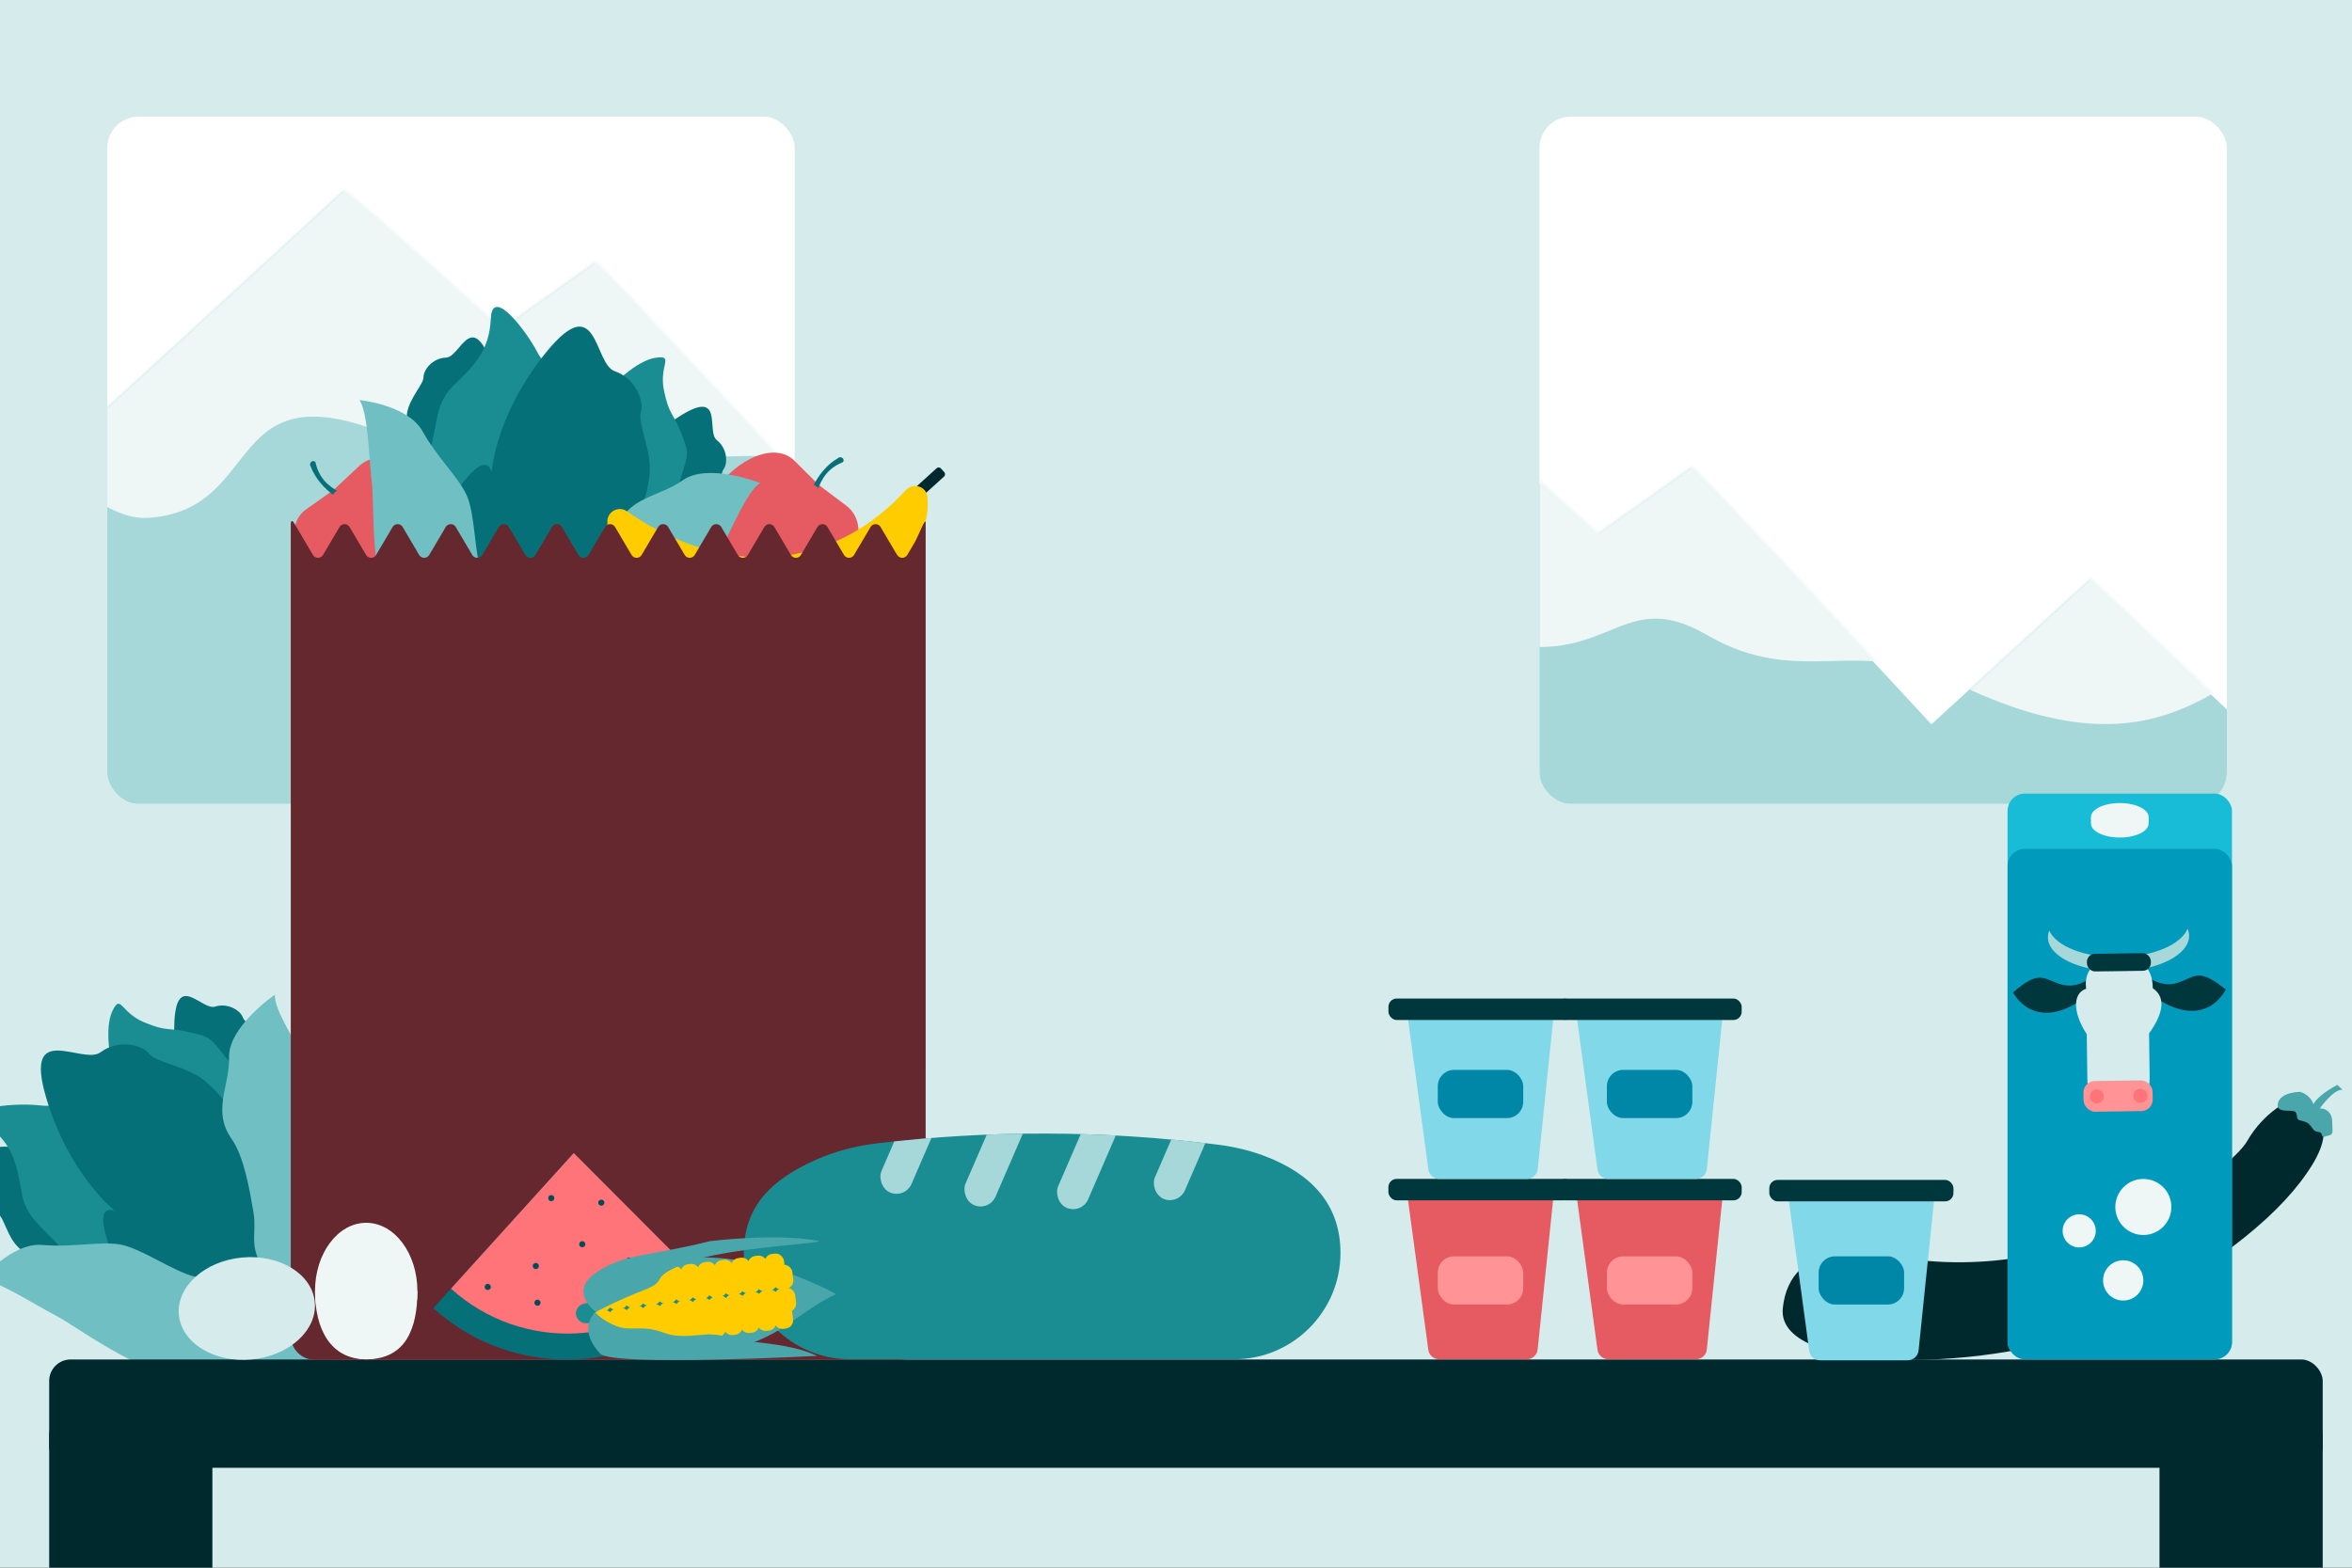 <?xml version="1.0" encoding="UTF-8"?>
<svg id="Ebene_1" xmlns="http://www.w3.org/2000/svg" width="900" height="600" xmlns:xlink="http://www.w3.org/1999/xlink" viewBox="0 0 900 600">
  <rect x="0" y="0" width="900" height="600" fill="#333333" stroke="none"/>
  <defs>
    <clipPath id="clippath">
      <rect x="41.05" y="44.64" width="263.05" height="263.05" rx="12" ry="12" style="fill: #fff;"/>
    </clipPath>
    <mask id="mask" x="-189.08" y="10.56" width="981.28" height="298.29" maskUnits="userSpaceOnUse">
      <g id="mask2_220_7396">
        <path d="M-189.08,308.85L-39.6,130.68,7.18,186.66s124.19-113.86,124.29-114.17c.36-1.39,60.4,52.94,60.4,52.94l35.98-25.55c.82-.62,92.16,98.13,92.16,98.13l60.45-55.31,68.62,64.72,130.97-171.99c0-.72,212.14,267.65,212.14,267.65l-981.28,5.76Z" style="fill: #fff;"/>
      </g>
    </mask>
    <clipPath id="clippath-1">
      <rect x="589.07" y="44.64" width="263.05" height="263.05" rx="12" ry="12" style="fill: #fff;"/>
    </clipPath>
    <mask id="mask-1" x="230.47" y="88.94" width="981.28" height="298.29" maskUnits="userSpaceOnUse">
      <g id="mask2_220_7396-2" data-name="mask2_220_7396">
        <path d="M230.47,387.23l149.48-178.16,46.78,55.98s124.19-113.86,124.29-114.17c.36-1.39,60.4,52.94,60.4,52.94l35.98-25.55c.82-.62,92.16,98.13,92.16,98.13l60.45-55.31,68.62,64.72,130.97-171.99c0-.72,212.14,267.65,212.14,267.65l-981.28,5.76Z" style="fill: #fff;"/>
      </g>
    </mask>
    <clipPath id="clippath-2">
      <path d="M1082.67,762.67c3.6,4.12,450.48,328.05,450,327.57s450-327.57,450-327.57h-900Z" style="fill: none;"/>
    </clipPath>
    <clipPath id="clippath-3">
      <path d="M472.27,520.23h-146.98c-22.36,0-40.65-18.29-40.65-40.65h0c0-18,10.72-28.2,27.49-35.65,7.39-3.29,15.27-5.35,23.31-6.31,43.48-5.18,86.97-5.03,130.45.46,6.13.77,12.18,2.16,17.96,4.34,17.96,6.79,29.09,18.53,29.09,37.16h0c0,22.36-18.29,40.66-40.65,40.66Z" style="fill: #1a8d93;"/>
    </clipPath>
  </defs>
  <rect x="-20.38" y="-.37" width="954" height="603.66" rx="12" ry="12" style="fill: #d6ebeb;"/>
  <g>
    <rect x="41.05" y="44.64" width="263.05" height="263.05" rx="12" ry="12" style="fill: #fff;"/>
    <g style="clip-path: url(#clippath);">
      <path d="M-189.59,309.67L-40.11,131.5,6.66,187.48s124.19-113.86,124.29-114.17c.36-1.39,60.4,52.94,60.4,52.94l35.98-25.55c.82-.62,92.16,98.13,92.16,98.13l60.45-55.31,68.62,64.72,130.97-171.99c0-.72,212.14,267.65,212.14,267.65l-981.28,5.76Z" style="fill: #a6d8d9;"/>
      <g style="mask: url(#mask);">
        <path d="M-139.63,172.58s32.02,36.75,70.68,48.99C-30.34,233.8,3.99,199,3.99,166.98c0-6.94,30.43,32.38,52.12,31.25,44-2.31,29.66-53.87,85.59-34.39,54.64,19.02,56.18-19.89,91.96.82,35.83,20.72,57.11-.21,94.99,18.3,79.16,38.6,101.67-3.91,136.16-18.3,13.88-5.81,63.23,43.38,118.12,12.75,89.13-49.76,118.12-2.31,118.12-2.31l-63.79-164.54L-129.24,44.48l-10.38,128.1Z" style="fill: #eef6f6;"/>
      </g>
    </g>
  </g>
  <g>
    <rect x="589.07" y="44.64" width="263.05" height="263.05" rx="12" ry="12" style="fill: #fff;"/>
    <g style="clip-path: url(#clippath-1);">
      <path d="M229.96,388.05l149.48-178.16,46.78,55.98s124.19-113.86,124.29-114.17c.36-1.39,60.4,52.94,60.4,52.94l35.98-25.55c.82-.62,92.16,98.13,92.16,98.13l60.45-55.31,68.62,64.72,130.97-171.99c0-.72,212.14,267.65,212.14,267.65l-981.28,5.76Z" style="fill: #a6d8d9;"/>
      <g style="mask: url(#mask-1);">
        <path d="M279.92,250.96s32.02,36.75,70.68,48.99c38.6,12.23,72.94-22.57,72.94-54.59,0-6.94,30.43,32.38,52.12,31.25,44-2.31,29.66-53.87,85.59-34.39,54.64,19.02,56.18-19.89,91.96.82,35.83,20.72,57.11-.21,94.99,18.3,79.16,38.6,101.67-3.91,136.16-18.3,13.88-5.81,63.23,43.38,118.12,12.75,89.13-49.76,118.12-2.31,118.12-2.31l-63.79-164.54-766.52,33.93-10.38,128.1Z" style="fill: #eef6f6;"/>
      </g>
    </g>
  </g>
  <path d="M717.04,479.27s-32.11-5.74-34.85,21.47c-2.73,27.21,90.1,24.38,129.65,3.05,39.55-21.33,62.04-40.28,72.93-57.95,10.89-17.67-1.19-23.46-4.71-24.84s-14.12,5.04-20.26,15.85-68.34,60.25-142.77,42.42Z" style="fill: #00292e;"/>
  <path d="M880.23,417.88s-7.52-.04-8.56,4.31,5.77,2.13,6.72,3.43.18,2.58,1.32,3.03c1.15.45,2.59.48,3.67,1.44s1.24,1.55,1.98,2.36,1.72.67,2.52.99.36,2.18,1.85,1.55c1.49-.63,3.02-.17,2.8-2.63s.29-4.78-1.25-6.57-3.62-1.55-3.62-1.55c0,0,5.34-7.56,8.75-7.15l-2.05-1.86s-7.45,3.84-9.11,7.41c0,0-.91-3.41-5.01-4.75Z" style="fill: #49a6ab;"/>
  <g>
    <path d="M126.92,188.02l-10.33,7.32c-9.09,7.44-1.94,24.79,7.87,32.56,3.12,2.32,7.03,4.83,11.5,7.48,4.59,4.22,11.99,4.14,17.28-.19l16.31-13.34c5.3-4.33,6.84-11.57,3.61-16.9-1.38-4.74-3.04-9.04-5.05-12.75-4.49-8.7-19.59-22.98-30.36-14.16l-9.22,8.68c-.5.47-1.04.91-1.6,1.31Z" style="fill: #e65a61;"/>
    <path d="M130.01,190.33l.17-.14c.47-.38.54-1.08.16-1.55-5.16-2.77-8.35-5.93-9.64-11.78-.38-.47-1.08-.54-1.55-.16h0c-.47.38-.7,1.22-.32,1.69,1.77,4.73,5.17,8.55,9.64,11.78.38.47,1.08.54,1.55.16Z" style="fill: #067079;"/>
    <path d="M119.97,198.55s4.51-4,6.03-6.54.36-2.86,6.03-6.36,6.79-5.27,6.79-5.27c0,0,1.29,8.19,1.09,8.64s-19.94,9.53-19.94,9.53Z" style="fill: #e65a61;"/>
  </g>
  <g>
    <path d="M312.6,184.9l-8.97-8.94c-8.87-7.7-24.76,2.29-30.76,13.26-1.76,3.47-3.57,7.74-5.42,12.6-3.38,5.24-2.05,12.51,3.12,17l15.91,13.81c5.17,4.49,12.56,4.79,17.27.7,4.44-2.16,8.39-4.52,11.71-7.14,7.82-5.9,19.34-23.2,8.81-32.32l-10.11-7.62c-.55-.42-1.07-.87-1.56-1.36Z" style="fill: #e65a61;"/>
    <path d="M310.85,188.34l.16.14c.46.4,1.16.35,1.55-.11,1.86-5.56,4.43-9.24,9.98-11.49.4-.46.35-1.16-.11-1.55h0c-.46-.4-1.32-.49-1.72-.03-4.36,2.54-7.56,6.54-9.98,11.49-.4.46-.35,1.16.11,1.56Z" style="fill: #067079;"/>
    <path d="M301.05,179.83s4.71,3.76,7.47,4.84,2.88-.12,7.29,4.87,6.34,5.8,6.34,5.8c0,0-7.85,2.66-8.33,2.54s-12.77-18.04-12.77-18.04Z" style="fill: #e65a61;"/>
  </g>
  <g>
    <path d="M239.21,181.31s5.41-12.64,21.64-22.5c16.23-9.85,9.33,6.39,13.45,9.65,4.11,3.25,4.22,8.9,2.57,11.15-1.65,2.25-.4,9.66-3.06,14.77-2.66,5.12-3.47,5.87-10.41,11.1-6.94,5.23-12.11,7.23-12.99,12.5-.87,5.27,1.39,7.54-3.04,10.91-4.43,3.36-5.24,3.67-12.21,5.19-6.97,1.53-7.09,3.52-10.02,2.67-2.93-.84-13.29-5.21-14.45-9.26-1.16-4.05,1.72-5.3,4.43-12.45,2.72-7.14-.33-4.96,4.61-16.88s7.29-13.95,13.82-17.71c6.53-3.75,5.65.85,5.65.85Z" style="fill: #067079;"/>
    <path d="M191.42,167.97s3.11-13.4-4.15-30.94c-7.26-17.54-11.31-.36-16.55-.17-5.24.19-8.66,4.68-8.66,7.47,0,2.79-5.39,8.03-6.27,13.72-.88,5.7-.67,6.79,1.84,15.1,2.51,8.32,5.49,12.99,3.08,17.76s-5.58,5.26-4,10.59c1.58,5.33,2.06,6.06,6.78,11.41,4.72,5.35,3.63,7.03,6.5,8.08s13.8,3.66,17.13,1.08c3.32-2.58,1.75-5.29,3.79-12.66,2.03-7.37,3.2-3.81,6.26-16.34,3.06-12.53,2.38-15.56-.68-22.45-3.05-6.89-5.06-2.66-5.06-2.66Z" style="fill: #067079;"/>
    <path d="M214.07,268.24s9.03-8.6,26.44-13.64,24.53-30.56,20.84-36.36-8.42-9.75-3.16-27.69c5.26-17.94,5.94-15.59,2.65-24.27-3.29-8.68-4.75-7.08-6.77-16.82-2.02-9.74,4.15-13.6-3.14-12.54-7.3,1.06-16.77,10.09-23.09,17.82-6.31,7.73-16.4,15.04-19.56,16.34-3.16,1.3-10.29-9.32-11.85,5.49s-2.71,17.22-.95,30.28c1.76,13.06,4.06,17.17.83,25.37-3.23,8.2-6.45,11.89-3.46,16.85,2.99,4.96-4.69,7.99,7.64,13.21,12.33,5.21-.1,7.19,13.57,5.95Z" style="fill: #1a8d93;"/>
    <path d="M183.34,213.11s-26.23-19.95-20.82-34.14c5.41-14.2,2.95-23.54,10.92-31.29s13.81-13.26,14.39-25.88c.58-12.63,14.04,5.75,17.64,12.74,3.6,6.99,10.74,10.14,14.41,11.89s9.48,3.12,9.14,14.43c-.35,11.31-2.58,14.58-5.98,23.99-3.4,9.42-6.45,13.66-4.84,21.63s2.09,13.35-.7,16.48-5.23,6.06-11.12,3.79-23.05-13.64-23.05-13.64Z" style="fill: #1a8d93;"/>
    <path d="M188.07,180.83s1.52-22.42,21.22-46.37c19.7-23.95,17.84,4.82,25.94,7.61,8.1,2.8,11.31,11.44,9.98,15.8-1.33,4.36,4.6,15.11,3.26,24.43-1.33,9.32-2.19,10.92-10.06,22.73-7.88,11.81-14.78,17.69-13.28,26.29,1.5,8.6,6.21,10.88,1.21,18.46-5.01,7.57-6.1,8.48-16.02,14.6-9.92,6.12-9.03,9.25-14,9.53s-23.31-.86-27.28-6.47-.22-9.11.11-21.59c.33-12.48-3.19-7.47-2-28.51,1.19-21.04,3.7-25.45,11.75-34.77,8.05-9.31,9.18-1.75,9.18-1.75Z" style="fill: #067079;"/>
    <path d="M192.84,262.15s-6.11,7.9-6.96,8.39-2.7,1.51-3.25,2.33-2.09,2.06-2.2,2.51-1.15,1.92-.13,2.41c1.01.5,9.58,3.18,11.52,3.32,1.94.13,4.69.53,5.84,0s1.99-1.48,2.1-1.76-.69-3.39-.69-3.39c0,0-.13-5.62-2.11-7.44-1.98-1.82-4.43-4.22-4.38-5.05s.27-1.33.27-1.33Z" style="fill: #d6ebeb;"/>
    <path d="M174.55,273.76s-15.23-13.01-24.1-32.25c-8.87-19.24-7.13-48.16-8.2-57.07-1.07-8.91-1.42-26.71-4.7-31.33,0,0,18.49,1.81,24.14,11.94,5.64,10.13,13.21,16.95,16.73,24.17s3.07,23.49,6.14,31.16,7.27,9.6,8.06,19.5c.79,9.89.87,27.78-4.27,29.43s-4.25,10.92-13.8,4.44Z" style="fill: #70bfc2;"/>
    <path d="M209.1,280.88s20.64-4.54,36.82-18.31c16.18-13.77,24.65-42.29,28.95-50.24,4.3-7.95,11.01-24.76,16.1-27.47,0,0-20.08-7.84-29.62-1.1-9.54,6.75-20.71,6.03-25.46,18.62-2.85,7.55-12.34,16.63-18.29,22.37-5.95,5.74-11.06,5.41-15.42,14.44-4.36,9.04-14.4,27.61-9.58,31.85,4.81,4.24,4.16,11.09,16.5,9.84Z" style="fill: #70bfc2;"/>
  </g>
  <g>
    <path d="M73.17,421.5s-7.41-11.59-6.44-30.54c.98-18.96,10.53-4.13,15.54-5.7,5-1.57,9.73,1.52,10.66,4.14s7.76,5.76,10.5,10.84c2.74,5.07,2.9,6.17,3.32,14.85.42,8.68-.83,14.08,3.04,17.77,3.87,3.68,7.02,3.09,7.31,8.64.29,5.55.09,6.4-2.57,13.02-2.66,6.62-1.07,7.84-3.42,9.79-2.35,1.95-11.78,8.07-15.78,6.75s-3.42-4.4-7.8-10.66c-4.38-6.26-4.29-2.52-11.36-13.3-7.07-10.79-7.44-13.87-6.87-21.38.57-7.51,3.88-4.2,3.88-4.2Z" style="fill: #067079;"/>
    <path d="M35.28,453.52s-9.33-10.11-27.92-13.96c-18.59-3.86-6.66,9.15-9.44,13.59s-1,9.8,1.31,11.36c2.31,1.57,3.61,8.97,7.82,12.9s5.24,4.37,13.52,6.97c8.29,2.61,13.84,2.76,16.42,7.44,2.59,4.67,1.22,7.57,6.51,9.26,5.3,1.69,6.17,1.7,13.24.81,7.08-.89,7.85.94,10.33-.83,2.48-1.78,10.79-9.36,10.52-13.56-.26-4.2-3.39-4.42-8.34-10.25s-1.35-4.79-9.99-14.36c-8.64-9.57-11.53-10.71-18.95-12.06s-5.04,2.69-5.04,2.69Z" style="fill: #067079;"/>
    <path d="M130.93,491.16s-2.03-12.3,3.59-29.54c5.62-17.24-11.48-37.47-18.36-37.68-6.88-.21-12.79,1.48-24.67-12.95-11.88-14.44-9.55-13.68-18.58-15.84-9.02-2.16-8.53-.05-17.71-3.86-9.18-3.81-8.91-11.08-12.14-4.45-3.22,6.63-1.08,19.55,1.76,29.11,2.84,9.57,3.22,22.02,2.52,25.37-.7,3.35-13.49,3.27-2.12,12.89,11.37,9.62,12.72,11.92,24.51,17.81,11.79,5.89,16.48,6.3,21.45,13.58,4.97,7.28,6.21,12.02,12,12.33,5.79.31,3.98,8.37,15.22,1.11,11.24-7.26,5.89,4.13,12.55-7.88Z" style="fill: #1a8d93;"/>
    <path d="M68.06,485.58s-31.24,10.48-39.94-1.98-17.81-15.68-19.73-26.63-3.2-18.87-13.31-26.45c-10.11-7.58,12.65-8.38,20.45-7.43,7.8.95,14.42-3.18,17.93-5.24,3.51-2.06,7.91-6.08,17.07.56,9.16,6.64,10.6,10.33,16.48,18.43,5.87,8.11,7.67,13.01,15.17,16.16,7.5,3.15,12.21,5.77,13.24,9.84,1.03,4.07,2.07,7.74-3.12,11.33-5.19,3.59-24.24,11.39-24.24,11.39Z" style="fill: #1a8d93;"/>
    <path d="M44.03,463.52s-17.69-13.86-26.42-43.62c-8.73-29.76,14.01-12.05,20.88-17.17,6.87-5.13,15.82-2.92,18.68.63,2.86,3.55,15.08,4.69,22.04,11.04,6.96,6.34,7.8,7.95,13.14,21.1s6.32,22.17,14.28,25.76c7.95,3.59,12.49.98,15.94,9.38,3.45,8.4,3.59,9.81,3.07,21.46-.52,11.64,2.58,12.67.01,16.94s-13.82,18.8-20.69,18.92-7.65-4.94-17.79-12.23c-10.14-7.29-7.98-1.56-24.71-14.38-16.73-12.81-18.97-17.37-22.15-29.26-3.18-11.89,3.72-8.57,3.72-8.57Z" style="fill: #067079;"/>
    <path d="M113.95,505.29s3.1,9.49,3.03,10.47-.26,3.08.1,4,.53,2.89.84,3.23.94,2.03,1.92,1.47,8.02-6.13,9.22-7.66,3.08-3.58,3.28-4.83-.1-2.48-.27-2.72-3.19-1.33-3.19-1.33c0,0-4.72-3.05-7.33-2.44s-5.98,1.29-6.64.78-.94-.97-.94-.97Z" style="fill: #d6ebeb;"/>
    <path d="M113.27,526.95s-19.32,5.28-40.22,1.8c-20.9-3.48-43.83-21.18-51.8-25.3-7.97-4.12-22.89-13.84-28.55-13.73,0,0,11.9-14.27,23.45-13.25,11.55,1.03,21.44-1.4,29.4-.24,7.95,1.15,21.15,10.66,29.22,12.44s12.03-.61,20.66,4.3c8.63,4.91,23.46,14.9,21.94,20.08-1.52,5.18,6.64,9.65-4.09,13.91Z" style="fill: #70bfc2;"/>
    <path d="M138.59,502.38s7.85-19.62,5.56-40.75c-2.29-21.12-21.11-44.16-25.27-52.19s-14.29-23.03-13.67-28.76c0,0-17.78,12.2-17.56,23.88.22,11.68-6.66,20.51,1.09,31.53,4.64,6.6,6.82,19.55,8.22,27.7s-1.75,12.19,3.28,20.87c5.02,8.69,14.74,27.43,20.95,25.83,6.21-1.6,11.51,2.8,17.41-8.11Z" style="fill: #70bfc2;"/>
  </g>
  <path d="M584.23,520.23h-33.54c-2.09,0-3.86-1.55-4.14-3.62l-8.12-59.9c-.34-2.51,1.61-4.74,4.14-4.74h47.84c2.48,0,4.41,2.14,4.16,4.61l-6.18,59.9c-.22,2.13-2.01,3.75-4.16,3.75Z" style="fill: #e65a61;"/>
  <rect x="353.89" y="177.93" width="4.27" height="12.66" rx="1.13" ry="1.13" transform="translate(253.08 -203.18) rotate(47.76)" style="fill: #00292e;"/>
  <path d="M354.88,190.2s0-.06-.01-.1c-.44-4.01-5.49-5.52-8.22-2.55-11.29,12.29-24.94,20.74-40.5,24.12-22.26,4.83-45.24-1.41-66.3-16-3.03-2.1-7.28-.02-7.42,3.66-.05,1.22,0,2.45.12,3.69,2.3,21.91,31.54,36.8,65.32,33.26,33.78-3.54,59.3-24.17,57.01-46.08Z" style="fill: #fc0;"/>
  <rect x="18.82" y="520.31" width="869.97" height="41.47" rx="8.22" ry="8.22" style="fill: #00292e;"/>
  <rect x="15.45" y="544.41" width="69.19" height="62.45" rx="8.22" ry="8.22" transform="translate(625.68 525.6) rotate(90)" style="fill: #00292e;"/>
  <rect x="822.96" y="544.41" width="69.19" height="62.45" rx="8.22" ry="8.22" transform="translate(1433.2 -281.92) rotate(90)" style="fill: #00292e;"/>
  <g style="clip-path: url(#clippath-2);">
    <rect x="415.18" y="359.07" width="1928.96" height="747.64" rx="12" ry="12" style="fill: #49a6ab;"/>
  </g>
  <path d="M343.28,212.4l-6.32-10.7c-.86-1.46-2.98-1.46-3.84,0l-6.32,10.7c-.86,1.46-2.98,1.46-3.84,0l-6.32-10.7c-.86-1.46-2.98-1.46-3.84,0l-6.32,10.7c-.86,1.46-2.98,1.46-3.84,0l-6.32-10.7c-.86-1.46-2.98-1.46-3.84,0l-6.32,10.7c-.86,1.46-2.98,1.46-3.84,0l-6.32-10.7c-.86-1.46-2.98-1.46-3.84,0l-6.32,10.7c-.86,1.46-2.98,1.46-3.84,0l-6.32-10.7c-.86-1.46-2.98-1.46-3.84,0l-6.32,10.7c-.86,1.46-2.98,1.46-3.84,0l-6.32-10.7c-.86-1.46-2.98-1.46-3.84,0l-6.32,10.7c-.86,1.46-2.98,1.46-3.84,0l-6.32-10.7c-.86-1.46-2.98-1.46-3.84,0l-6.32,10.7c-.86,1.46-2.98,1.46-3.84,0l-6.32-10.7c-.86-1.46-2.98-1.46-3.84,0l-6.32,10.7c-.86,1.46-2.98,1.46-3.84,0l-6.32-10.7c-.86-1.46-2.98-1.46-3.84,0l-6.32,10.7c-.86,1.46-2.98,1.46-3.84,0l-6.32-10.7c-.86-1.46-2.98-1.46-3.84,0l-6.32,10.7c-.86,1.46-2.98,1.46-3.84,0l-6.32-10.7c-.86-1.46-2.98-1.46-3.84,0l-6.32,10.7c-.86,1.46-2.98,1.46-3.84,0l-7.18-12.15c-.72-1.22-1.31-1.06-1.31.36v310.6c0,5.11,4.14,9.25,9.25,9.25h223.8c5.46,0,9.89-4.43,9.89-9.89V200c0-2.27-2.99,5.53-4.15,7.49l-2.9,4.91c-.86,1.46-2.98,1.46-3.84,0Z" style="fill: #66282f;"/>
  <g>
    <path d="M472.27,520.23h-146.98c-22.36,0-40.65-18.29-40.65-40.65h0c0-18,10.72-28.2,27.49-35.65,7.39-3.29,15.27-5.35,23.31-6.31,43.48-5.18,86.97-5.03,130.45.46,6.13.77,12.18,2.16,17.96,4.34,17.96,6.79,29.09,18.53,29.09,37.16h0c0,22.36-18.29,40.66-40.65,40.66Z" style="fill: #1a8d93;"/>
    <g style="clip-path: url(#clippath-3);">
      <rect x="342.12" y="418.55" width="12.51" height="39.48" rx="6.25" ry="6.25" transform="translate(202.94 -102.37) rotate(23.42)" style="fill: #a6d8d9;"/>
      <rect x="374.28" y="423.39" width="12.51" height="39.48" rx="6.25" ry="6.25" transform="translate(207.51 -114.76) rotate(23.42)" style="fill: #a6d8d9;"/>
      <rect x="409.71" y="424.42" width="12.51" height="39.48" rx="6.25" ry="6.25" transform="translate(210.84 -128.75) rotate(23.42)" style="fill: #a6d8d9;"/>
      <rect x="446.75" y="420.97" width="12.51" height="39.48" rx="6.25" ry="6.25" transform="translate(212.52 -143.76) rotate(23.42)" style="fill: #a6d8d9;"/>
    </g>
  </g>
  <rect x="531.27" y="451.2" width="70.46" height="8.21" rx="3.17" ry="3.17" style="fill: #00373d;"/>
  <path d="M648.96,520.23h-33.54c-2.09,0-3.86-1.55-4.14-3.62l-8.12-59.9c-.34-2.51,1.61-4.74,4.14-4.74h47.84c2.48,0,4.41,2.14,4.16,4.61l-6.18,59.9c-.22,2.13-2.01,3.75-4.16,3.75Z" style="fill: #e65a61;"/>
  <rect x="596" y="451.2" width="70.46" height="8.21" rx="3.17" ry="3.17" style="fill: #00373d;"/>
  <path d="M584.26,451.2h-33.54c-2.09,0-3.86-1.55-4.14-3.62l-8.12-59.9c-.34-2.51,1.61-4.74,4.14-4.74h47.84c2.48,0,4.41,2.14,4.16,4.61l-6.18,59.9c-.22,2.13-2.01,3.75-4.16,3.75Z" style="fill: #80d8e8;"/>
  <rect x="531.29" y="382.17" width="70.46" height="8.21" rx="3.17" ry="3.17" style="fill: #00373d;"/>
  <path d="M648.96,451.2h-33.54c-2.09,0-3.86-1.55-4.14-3.62l-8.12-59.9c-.34-2.51,1.61-4.74,4.14-4.74h47.84c2.48,0,4.41,2.14,4.16,4.61l-6.18,59.9c-.22,2.13-2.01,3.75-4.16,3.75Z" style="fill: #80d8e8;"/>
  <rect x="596" y="382.17" width="70.46" height="8.21" rx="3.17" ry="3.17" style="fill: #00373d;"/>
  <path d="M729.99,520.62h-33.54c-2.09,0-3.86-1.55-4.14-3.62l-8.12-59.9c-.34-2.51,1.61-4.74,4.14-4.74h47.84c2.48,0,4.41,2.14,4.16,4.61l-6.18,59.9c-.22,2.13-2.01,3.75-4.16,3.75Z" style="fill: #80d8e8;"/>
  <rect x="677.03" y="451.59" width="70.46" height="8.21" rx="3.17" ry="3.17" style="fill: #00373d;"/>
  <ellipse cx="140.13" cy="494.12" rx="19.59" ry="26.12" style="fill: #eef6f6;"/>
  <ellipse cx="94.47" cy="500.79" rx="26.12" ry="19.59" transform="translate(-46.56 11.07) rotate(-5.38)" style="fill: #d6ebeb;"/>
  <rect x="550.17" y="409.48" width="32.7" height="18.45" rx="6.25" ry="6.25" style="fill: #0086a7;"/>
  <rect x="614.88" y="409.48" width="32.7" height="18.45" rx="6.25" ry="6.25" style="fill: #0086a7;"/>
  <rect x="695.91" y="480.83" width="32.7" height="18.45" rx="6.25" ry="6.25" style="fill: #0086a7;"/>
  <rect x="614.88" y="480.83" width="32.7" height="18.45" rx="6.25" ry="6.25" style="fill: #ff9396;"/>
  <rect x="550.17" y="480.83" width="32.7" height="18.45" rx="6.25" ry="6.25" style="fill: #ff9396;"/>
  <path d="M159.72,494.12c0,14.42-4.5,26.12-19.59,26.12-13.73,0-19.59-11.69-19.59-26.12" style="fill: #eef6f6;"/>
  <rect x="768.21" y="303.74" width="85.86" height="216.49" rx="6.6" ry="6.6" style="fill: #19bcd6;"/>
  <rect x="768.21" y="324.88" width="85.86" height="195.36" rx="6.6" ry="6.6" style="fill: #009abc;"/>
  <ellipse cx="811.14" cy="315.24" rx="11.01" ry="5.31" style="fill: #eef6f6;"/>
  <ellipse cx="811.14" cy="314.2" rx="11.01" ry="5.31" style="fill: #eef6f6;"/>
  <ellipse cx="811.14" cy="313.32" rx="11.01" ry="5.31" style="fill: #eef6f6;"/>
  <ellipse cx="811.14" cy="312.66" rx="11.01" ry="5.31" style="fill: #eef6f6;"/>
  <g>
    <path d="M821.87,373.84s5.17,4.49,11.71,2.22c6.54-2.28,7.76-5.76,18.1,2.68,0,0-7.62,16.53-27.71,2.51l-2.11-7.41Z" style="fill: #00373d;"/>
    <path d="M799.97,374.13s-5.05,4.63-11.65,2.53c-6.6-2.1-7.91-5.55-18.02,3.16,0,0,8.06,16.32,27.77,1.77l1.91-7.46Z" style="fill: #00373d;"/>
    <path d="M810.81,424.98h0c-6.56.09-12-5.21-12.08-11.76l-.23-17.4c-5.56-8.54-5.29-15.75-.23-17.4-1.17-8.08,5.25-12.2,11.76-12.08h0c9-.32,13.71,3.74,13.73,11.86,5.65,3.86,3.38,10.66-1.41,17.3l.23,17.4c.09,6.56-5.21,12-11.76,12.08Z" style="fill: #d6ebeb;"/>
    <rect x="797.24" y="413.65" width="26.47" height="11.74" rx="4.39" ry="4.39" transform="translate(-5.55 10.9) rotate(-.77)" style="fill: #ff9396;"/>
    <path d="M810.76,366.36c-13.05.17-24-4.22-26.6-10.22-.35.87-.53,1.76-.51,2.68.1,7.32,12.27,13.09,27.19,12.89,14.92-.2,26.93-6.29,26.83-13.61-.01-.92-.21-1.81-.59-2.66-2.44,6.07-13.27,10.75-26.32,10.93Z" style="fill: #a6d8d9;"/>
    <rect x="798.56" y="364.95" width="24.46" height="6.75" rx="3.06" ry="3.06" transform="translate(-4.86 10.9) rotate(-.77)" style="fill: #00373d;"/>
    <circle cx="802.35" cy="419.63" r="2.68" style="fill: #ff7478;"/>
    <circle cx="819.02" cy="419.41" r="2.68" style="fill: #ff7478;"/>
  </g>
  <circle cx="812.45" cy="490.05" r="7.71" style="fill: #eef6f6;"/>
  <circle cx="795.61" cy="471.09" r="6.34" style="fill: #eef6f6;"/>
  <circle cx="820.16" cy="461.94" r="10.73" style="fill: #eef6f6;"/>
  <g>
    <path d="M273.38,495.31c-28.22,31.18-76.38,33.58-107.57,5.36l53.73-59.37,53.83,54.01Z" style="fill: #067079;"/>
    <path d="M266.6,488.51c-24.67,27.26-66.77,29.36-94.02,4.69l46.97-51.89,47.06,47.21Z" style="fill: #ff7478;"/>
    <circle cx="205.03" cy="484.54" r="1.16" style="fill: #004b5a;"/>
    <circle cx="222.81" cy="476.21" r="1.16" style="fill: #004b5a;"/>
    <circle cx="210.94" cy="458.56" r="1.16" style="fill: #004b5a;"/>
    <circle cx="230.09" cy="460.3" r="1.16" style="fill: #004b5a;"/>
    <circle cx="256.57" cy="482.71" r="1.16" style="fill: #004b5a;"/>
    <circle cx="240.78" cy="482.45" r="1.16" style="fill: #004b5a;"/>
    <circle cx="225.63" cy="497.46" r="1.16" style="fill: #004b5a;"/>
    <circle cx="186.64" cy="492.55" r="1.16" style="fill: #004b5a;"/>
    <circle cx="205.67" cy="498.59" r="1.16" style="fill: #004b5a;"/>
  </g>
  <g>
    <path d="M227.98,508.74s10.56,11.27,41.78,8.87c27.36-2.11,33.45-14.61,50.14-22.33,0,0-32.41-18.44-61.34-12.99-5.69,1.07-22.83.05-30.58,26.45Z" style="fill: #49a6ab;"/>
    <g>
      <path d="M223.9,498.84l73.68-9.06c2.18-.27,4.17,1.22,4.43,3.3h0c.26,2.08-1.32,4.01-3.5,4.28l-73.68,9.06c-1.09.13-2.13-.17-2.94-.77s-1.37-1.49-1.49-2.53h0c-.26-2.08,1.32-4.01,3.5-4.28Z" style="fill: #1a8d93;"/>
      <g>
        <rect x="296.49" y="492.91" width="7.99" height="9.25" rx="3.13" ry="3.13" transform="translate(-58.48 40.39) rotate(-7.01)" style="fill: #fc0;"/>
        <rect x="290.16" y="493.68" width="7.99" height="9.25" rx="3.13" ry="3.13" transform="translate(-58.62 39.63) rotate(-7.01)" style="fill: #fc0;"/>
        <rect x="283.83" y="494.46" width="7.99" height="9.25" rx="3.13" ry="3.13" transform="translate(-58.76 38.86) rotate(-7.01)" style="fill: #fc0;"/>
        <rect x="277.5" y="495.24" width="7.99" height="9.25" rx="3.13" ry="3.13" transform="translate(-58.9 38.09) rotate(-7.01)" style="fill: #fc0;"/>
        <rect x="271.17" y="496.02" width="7.99" height="9.25" rx="3.13" ry="3.13" transform="translate(-59.05 37.33) rotate(-7.01)" style="fill: #fc0;"/>
        <rect x="264.84" y="496.8" width="7.99" height="9.25" rx="3.13" ry="3.13" transform="translate(-59.19 36.56) rotate(-7.01)" style="fill: #fc0;"/>
        <rect x="258.51" y="497.58" width="7.99" height="9.25" rx="3.13" ry="3.13" transform="translate(-59.33 35.79) rotate(-7.01)" style="fill: #fc0;"/>
        <rect x="252.18" y="498.35" width="7.99" height="9.25" rx="3.13" ry="3.13" transform="translate(-59.47 35.03) rotate(-7.01)" style="fill: #fc0;"/>
        <rect x="245.85" y="499.13" width="7.99" height="9.25" rx="3.13" ry="3.13" transform="translate(-59.62 34.26) rotate(-7.01)" style="fill: #fc0;"/>
        <rect x="239.52" y="499.91" width="7.99" height="9.25" rx="3.13" ry="3.13" transform="translate(-59.76 33.49) rotate(-7.01)" style="fill: #fc0;"/>
        <rect x="233.19" y="500.69" width="7.99" height="9.25" rx="3.13" ry="3.13" transform="translate(-59.9 32.73) rotate(-7.01)" style="fill: #fc0;"/>
        <rect x="226.86" y="501.47" width="7.99" height="9.25" rx="3.13" ry="3.13" transform="translate(-60.04 31.96) rotate(-7.01)" style="fill: #fc0;"/>
      </g>
      <g>
        <rect x="292.82" y="479.81" width="7.38" height="9.25" rx="3.13" ry="3.13" transform="translate(-56.91 39.81) rotate(-7.01)" style="fill: #fc0;"/>
        <rect x="286.39" y="480.6" width="7.38" height="9.25" rx="3.13" ry="3.13" transform="translate(-57.05 39.03) rotate(-7.01)" style="fill: #fc0;"/>
        <rect x="279.95" y="481.4" width="7.38" height="9.25" rx="3.13" ry="3.13" transform="translate(-57.2 38.25) rotate(-7.01)" style="fill: #fc0;"/>
        <rect x="273.52" y="482.19" width="7.38" height="9.25" rx="3.13" ry="3.13" transform="translate(-57.34 37.47) rotate(-7.01)" style="fill: #fc0;"/>
        <rect x="267.08" y="482.98" width="7.38" height="9.25" rx="3.13" ry="3.13" transform="translate(-57.49 36.69) rotate(-7.01)" style="fill: #fc0;"/>
        <rect x="260.65" y="483.77" width="7.38" height="9.25" rx="3.13" ry="3.13" transform="translate(-57.63 35.91) rotate(-7.01)" style="fill: #fc0;"/>
        <rect x="254.21" y="484.56" width="7.38" height="9.25" rx="3.13" ry="3.13" transform="translate(-57.78 35.13) rotate(-7.01)" style="fill: #fc0;"/>
        <rect x="247.78" y="485.35" width="7.38" height="9.25" rx="3.13" ry="3.13" transform="translate(-57.92 34.35) rotate(-7.01)" style="fill: #fc0;"/>
        <rect x="241.35" y="486.14" width="7.38" height="9.25" rx="3.13" ry="3.13" transform="translate(-58.07 33.58) rotate(-7.01)" style="fill: #fc0;"/>
        <rect x="234.91" y="486.93" width="7.38" height="9.25" rx="3.13" ry="3.13" transform="translate(-58.21 32.8) rotate(-7.01)" style="fill: #fc0;"/>
        <rect x="228.48" y="487.73" width="7.38" height="9.25" rx="3.13" ry="3.13" transform="translate(-58.36 32.02) rotate(-7.01)" style="fill: #fc0;"/>
      </g>
      <g>
        <rect x="295.93" y="499.3" width="7.38" height="9.25" rx="3.13" ry="3.13" transform="translate(-59.26 40.34) rotate(-7.01)" style="fill: #fc0;"/>
        <rect x="289.5" y="500.09" width="7.38" height="9.25" rx="3.13" ry="3.13" transform="translate(-59.41 39.56) rotate(-7.01)" style="fill: #fc0;"/>
        <rect x="283.06" y="500.88" width="7.38" height="9.25" rx="3.13" ry="3.13" transform="translate(-59.55 38.78) rotate(-7.01)" style="fill: #fc0;"/>
        <rect x="276.63" y="501.68" width="7.38" height="9.25" rx="3.13" ry="3.13" transform="translate(-59.7 38) rotate(-7.01)" style="fill: #fc0;"/>
        <rect x="270.19" y="502.47" width="7.38" height="9.25" rx="3.13" ry="3.13" transform="translate(-59.84 37.22) rotate(-7.01)" style="fill: #fc0;"/>
        <rect x="263.76" y="503.26" width="7.38" height="9.25" rx="3.13" ry="3.13" transform="translate(-59.99 36.44) rotate(-7.01)" style="fill: #fc0;"/>
        <rect x="257.32" y="504.05" width="7.38" height="9.25" rx="3.13" ry="3.13" transform="translate(-60.13 35.66) rotate(-7.01)" style="fill: #fc0;"/>
        <rect x="250.89" y="504.84" width="7.38" height="9.25" rx="3.13" ry="3.13" transform="translate(-60.28 34.88) rotate(-7.01)" style="fill: #fc0;"/>
        <rect x="244.45" y="505.63" width="7.38" height="9.25" rx="3.13" ry="3.13" transform="translate(-60.42 34.1) rotate(-7.01)" style="fill: #fc0;"/>
        <rect x="238.02" y="506.42" width="7.38" height="9.25" rx="3.13" ry="3.13" transform="translate(-60.57 33.32) rotate(-7.01)" style="fill: #fc0;"/>
        <rect x="231.59" y="507.21" width="7.38" height="9.25" rx="3.13" ry="3.13" transform="translate(-60.71 32.54) rotate(-7.01)" style="fill: #fc0;"/>
      </g>
      <g>
        <rect x="295.41" y="484.12" width="7.99" height="9.25" rx="3.13" ry="3.13" transform="translate(-57.41 40.2) rotate(-7.01)" style="fill: #fc0;"/>
        <rect x="289.08" y="484.9" width="7.99" height="9.25" rx="3.13" ry="3.13" transform="translate(-57.55 39.43) rotate(-7.01)" style="fill: #fc0;"/>
        <rect x="282.75" y="485.67" width="7.99" height="9.25" rx="3.13" ry="3.13" transform="translate(-57.7 38.66) rotate(-7.01)" style="fill: #fc0;"/>
        <rect x="276.42" y="486.45" width="7.99" height="9.25" rx="3.13" ry="3.13" transform="translate(-57.84 37.9) rotate(-7.01)" style="fill: #fc0;"/>
        <rect x="270.09" y="487.23" width="7.99" height="9.25" rx="3.13" ry="3.13" transform="translate(-57.98 37.13) rotate(-7.01)" style="fill: #fc0;"/>
        <rect x="263.76" y="488.01" width="7.99" height="9.25" rx="3.13" ry="3.13" transform="translate(-58.12 36.36) rotate(-7.01)" style="fill: #fc0;"/>
        <rect x="257.43" y="488.79" width="7.99" height="9.25" rx="3.13" ry="3.13" transform="translate(-58.27 35.6) rotate(-7.01)" style="fill: #fc0;"/>
        <rect x="251.1" y="489.57" width="7.99" height="9.25" rx="3.13" ry="3.13" transform="translate(-58.41 34.83) rotate(-7.01)" style="fill: #fc0;"/>
        <rect x="244.77" y="490.35" width="7.99" height="9.25" rx="3.13" ry="3.13" transform="translate(-58.55 34.06) rotate(-7.01)" style="fill: #fc0;"/>
        <rect x="238.44" y="491.12" width="7.99" height="9.25" rx="3.13" ry="3.13" transform="translate(-58.69 33.29) rotate(-7.01)" style="fill: #fc0;"/>
        <rect x="232.11" y="491.9" width="7.99" height="9.25" rx="3.13" ry="3.13" transform="translate(-58.84 32.53) rotate(-7.01)" style="fill: #fc0;"/>
        <rect x="225.78" y="492.68" width="7.99" height="9.25" rx="3.13" ry="3.13" transform="translate(-58.98 31.76) rotate(-7.01)" style="fill: #fc0;"/>
      </g>
      <path d="M227.82,502.25s-7.24,5.94,1.83,15.83c4.6,5.01,83.02.86,83.02.86-11.56-5.59-30.46-5.1-35.02-7.16-6.36-2.87-15.35,1.49-23.64-1.69-8.3-3.18-12.42-.39-18.1-2.55-5.68-2.15-8.09-5.3-8.09-5.3Z" style="fill: #49a6ab;"/>
      <path d="M228.1,502.1s-11.71-7.96,1.29-15.91c10.48-6.41,19.26-5.44,42.35-11.17,0,0,24.98-3.14,41.14-.14,5.24.97-34.36,2.28-50.11,8.42-15.74,6.14-5.9,6.42-16.68,10.6-10.78,4.17-17.99,8.21-17.99,8.21Z" style="fill: #49a6ab;"/>
    </g>
  </g>
</svg>